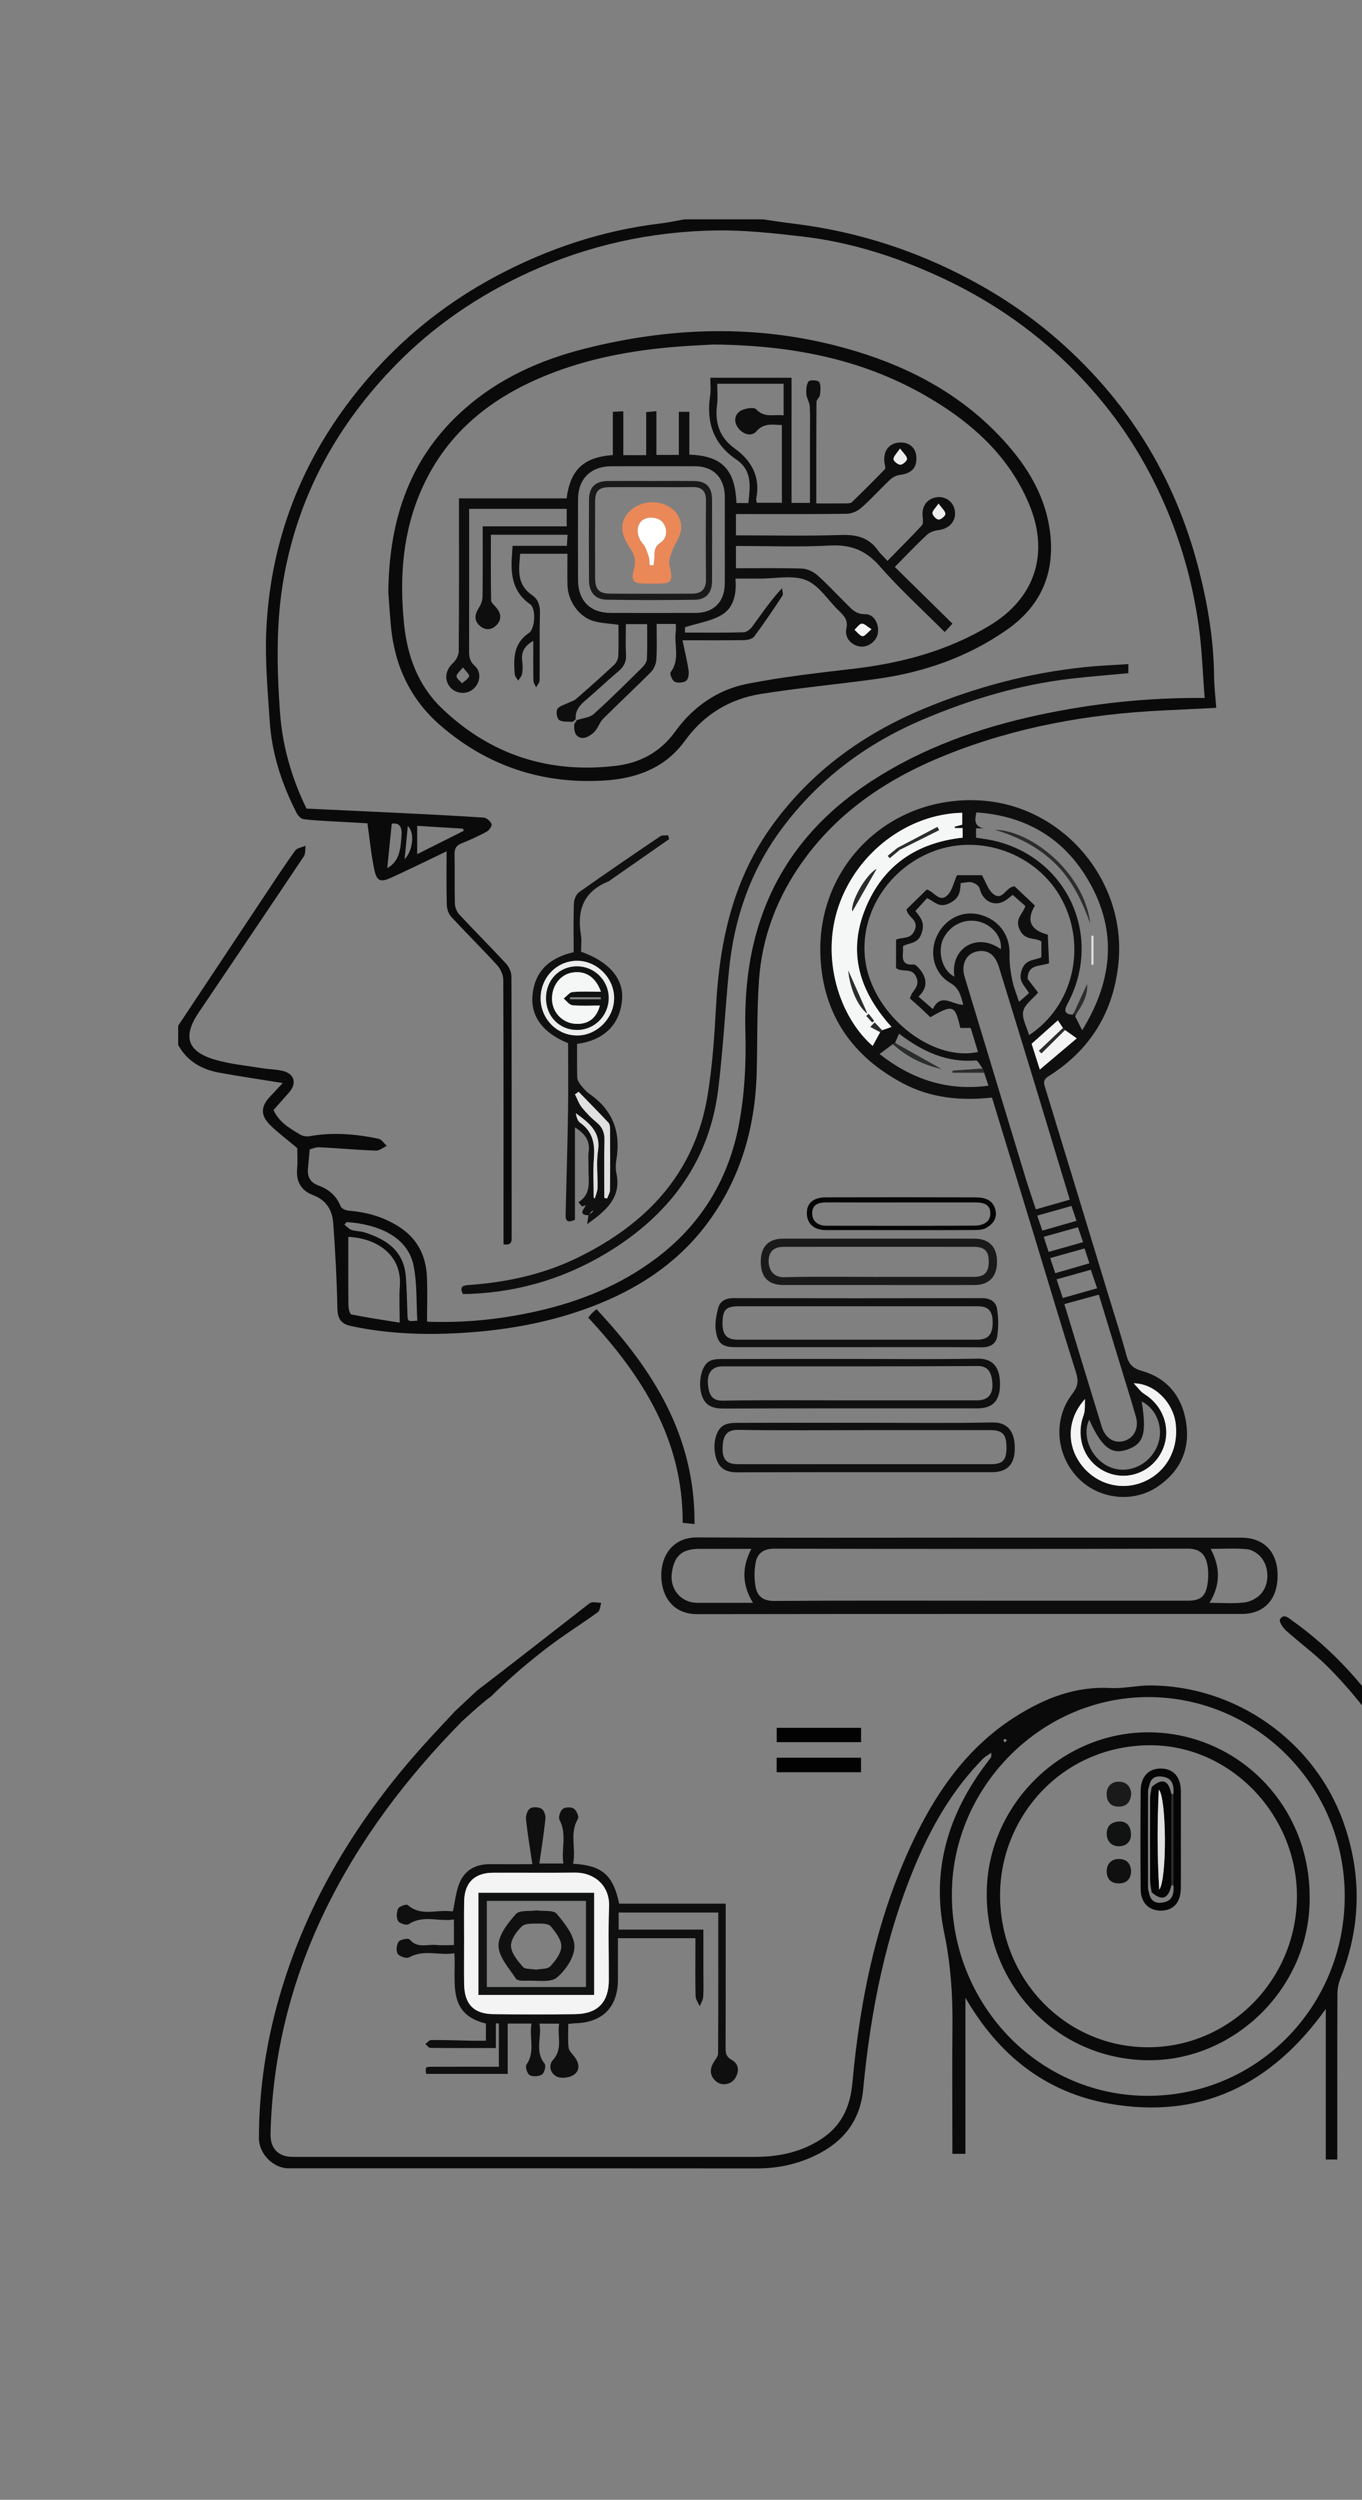 <?xml version="1.0" encoding="UTF-8"?> <svg xmlns="http://www.w3.org/2000/svg" id="Layer_1" data-name="Layer 1" viewBox="0 0 639.51 1173.54"><rect x="0" y="0" width="639.51" height="1173.54" fill="#808080" stroke="none"/><defs><style> .cls-1 { fill: #f5f6f6; } .cls-1, .cls-2, .cls-3, .cls-4, .cls-5, .cls-6, .cls-7, .cls-8, .cls-9, .cls-10, .cls-11, .cls-12, .cls-13, .cls-14, .cls-15, .cls-16, .cls-17 { stroke-width: 0px; } .cls-2 { fill: #0d0d0e; } .cls-3 { fill: #f4f4f4; } .cls-4 { fill: #1a1a1a; } .cls-5 { fill: #020202; } .cls-6 { fill: #ea8858; } .cls-7 { fill: #e0e0e1; } .cls-8 { fill: #101010; } .cls-9 { fill: #ededed; } .cls-10 { fill: #0f0f0f; } .cls-11 { fill: #050505; } .cls-12 { fill: #111212; } .cls-13 { fill: #0a0a0a; } .cls-14 { fill: #fff; } .cls-15 { fill: #2b2c2c; } .cls-16 { fill: #0c0c0c; } .cls-17 { fill: #0e0e0e; } </style></defs><path class="cls-13" d="M83.64,481.56c13.46-20.27,26.91-40.54,40.39-60.8,4.78-7.19,9.5-14.42,14.54-21.42.92-1.28,3.24-1.56,4.92-2.3-.25,1.68.02,3.7-.83,4.97-16.38,24.5-32.9,48.92-49.38,73.35-7.6,11.27-5.37,18.33,7.76,22.14,7.15,2.07,14.7,2.77,22.09,3.99,3.23.53,6.59.46,9.74,1.27,5.51,1.42,6.59,5.91,2.76,10.2-2.42,2.7-4.8,5.42-7.21,8.15,2.66,5.83,7.74,8.67,12.66,11.58,1.16.68,2.88.95,4.22.71,10.91-1.96,21.71-1.05,32.42,1.18,1.47.31,2.61,2.2,3.9,3.36-1.7.78-3.42,2.28-5.09,2.22-8.89-.33-17.76-1.14-26.64-1.58-1.7-.08-3.45.75-4.48.99-.29,3.29-.52,6.12-.8,8.95-.39,3.94,1.1,6.64,4.93,8.03,4.84,1.76,8.43,4.8,10.41,9.78.41,1.04,2.41,1.92,3.75,2.03,8.82.7,17.02,3.06,24.42,8.06,8.15,5.5,11.89,13.41,12.33,22.93.32,6.94.06,13.91.06,21.12,17.59.65,34.49-1.09,51.3-4.85,20.46-4.59,39.39-12.21,56.28-24.9,21.24-15.95,34.05-37.3,38.89-62.93,2.64-14,3.4-28.6,3.02-42.88-.51-18.95,1.41-37.26,7.73-55.09,9.61-27.11,27.52-47.54,51.34-63.06,24.08-15.69,50.66-25.1,78.61-31.1,25.36-5.44,50.98-8.23,77.96-8-.93-11.67-1.26-23.04-2.86-34.24-2.62-18.42-7.43-36.32-14.63-53.57-7.51-17.98-17.2-34.64-29.41-49.78-21.23-26.34-47.41-46.36-78.16-60.42-20.41-9.34-41.63-16.05-63.95-18.63-13.42-1.55-26.97-3.05-40.44-2.84-30.53.48-59.9,6.89-87.84,19.66-23.45,10.72-44.45,24.96-62.41,43.32-27.18,27.77-45.43,60.43-52.51,99.05-3.89,21.21-3.47,42.43-2,63.76,1.11,16.02,5.42,31.11,12.49,45.63,15.02.7,30.06,1.38,45.09,2.12,12.72.63,25.44,1.24,38.14,2.11,1.35.09,3.15,1.7,3.66,3.02.31.82-1.14,2.95-2.3,3.58-3.83,2.08-7.82,3.9-11.87,5.51-2.6,1.04-3.27,2.63-3.21,5.3.18,7.65-.07,15.32.16,22.97.05,1.75.9,3.85,2.09,5.13,7.24,7.78,14.77,15.28,21.97,23.09,1.39,1.5,2.47,3.95,2.48,5.97.14,40.45.11,80.9.09,121.35,0,2.23.61,5.06-3.79,4.42v-5.35c0-39.62.05-79.24-.12-118.86,0-2.29-1.25-5.06-2.82-6.78-7.04-7.72-14.5-15.07-21.59-22.75-1.27-1.38-2.06-3.72-2.11-5.64-.23-8.15-.1-16.3-.1-25.15-5.24,2.52-10.1,4.89-14.98,7.21-3.7,1.77-7.41,3.52-11.14,5.22-4.73,2.14-6.6,1.67-7.71-3.36-1.55-7.02-2.19-14.23-3.34-22.21-4.67-.26-10.19-.55-15.71-.88-4.78-.29-9.58-.45-14.32-1.08-1.21-.16-2.61-1.7-3.25-2.95-6.9-13.53-11.61-27.78-12.6-43-.89-13.69-2.17-27.46-1.66-41.13,1.53-41.09,15.14-78.1,40.28-110.64,18.59-24.07,41.39-43.29,68.35-57.54,24.04-12.71,49.4-21.11,76.43-24.37,3.79-.46,7.53-1.29,11.3-1.94,12.32,0,24.63,0,36.95,0,4.6.66,9.18,1.41,13.79,1.96,31.81,3.79,61.5,13.75,89.39,29.6,20.31,11.55,38.18,25.98,53.78,43.2,23.48,25.94,39.14,56.16,47.75,90.04,4.14,16.3,6.89,32.8,7.06,49.68.05,4.9.65,9.8,1.01,14.84-8.71.43-16.76.85-24.81,1.22-35.37,1.66-69.83,7.85-102.78,21.19-27.97,11.32-52.11,27.75-69.07,53.32-10.46,15.77-16.72,33.22-18.03,52.08-1,14.38-.7,28.85-1.08,43.28-.71,26.93-8.1,51.71-24.86,73.08-13.73,17.51-31.93,29.08-52.55,36.92-18.81,7.14-38.31,10.79-58.42,12.19-18.4,1.28-36.53.81-54.59-3.05-5.02-1.07-6.37-3.63-6.47-8.58-.26-13.22-.98-26.44-1.93-39.63-.44-6.13-3.14-10.91-9.63-13.33-5.13-1.91-7.89-6.1-7.34-12.08.33-3.62.06-7.3.06-9.93-4.61-3.87-8.83-7.03-12.58-10.67-4.82-4.68-4.64-8.88-.02-13.7,1.84-1.92,3.63-3.89,5.77-6.17-10.63-1.72-20.15-3.12-29.61-4.83-8.33-1.5-15.25-5.33-19.47-13.07,0-3,0-5.99,0-8.99ZM163.54,580.67c0,11-.05,21.61.06,32.21.02,1.46.65,4.06,1.39,4.2,7.42,1.49,14.91,2.59,22.69,3.84,0-6.51-.32-11.84.06-17.11,1.08-14.75-10.87-22.57-24.2-23.15ZM162.79,573.7c-.37.39-.73.78-1.1,1.17,1.09.86,2.07,2.08,3.31,2.5,1.99.67,4.23.57,6.23,1.2,10.11,3.21,18.22,8.52,19.27,20.26.54,6.06.57,12.17.81,18.26.13,3.31.11,3.31,4.63,2.89-.52-8.67-.04-17.57-1.79-26.01-2.67-12.85-15.62-19.18-31.35-20.27ZM195.88,387.7v13.29c7.46-3.74,14.67-7.35,21.88-10.97-.12-.34-.25-.68-.37-1.02-7.25-.44-14.51-.88-21.51-1.3ZM181.83,407.53c5.9-3.18,6.31-9.32,6.71-15.65.29-4.66-1.84-5.65-4.6-5.19-.74,7.31-1.42,14.04-2.1,20.84ZM191.48,387.76c-.51,5.37-1.01,10.57-1.5,15.67,4.04-4.48,4.79-12.64,1.5-15.67Z"></path><path class="cls-13" d="M224.05,793.6c17.36-13.28,34.55-26.78,51.81-40.19.65-.5,1.4-1.13,2.15-1.19,1.41-.11,2.85.16,4.28.27-.49,1.47-.53,3.58-1.55,4.32-7.63,5.54-15.68,10.53-23.17,16.24-9.43,7.18-18.45,14.89-27.14,23.47-3.39,2.22-13.57,11.63-13.57,11.63-26.07,26.53-48.32,55.77-64.53,89.42-15.87,32.93-24.39,67.62-25.31,104.17-.17,6.83,3.64,10.81,10.35,10.81,72.39,0,144.77,0,217.16,0,11.47,0,22.31-2.34,31.93-8.95,9.03-6.2,12.81-15.12,13.77-25.76,3.68-40.63,11.96-80.15,30.15-116.99,10.99-22.25,25.46-41.88,46.98-55.32,13.44-8.39,27.67-13.96,43.99-13.09,6.08.33,12.24-1.17,18.36-1.19,40.38-.11,77.59,26.15,91.07,64.18,8.71,24.57,8.3,49-1.36,73.27-.88,2.22-1.44,4.74-1.45,7.12-.1,24.3-.06,48.6-.06,72.91v5.06h-5.41v-70.7c-25.51,35.77-59,51.99-101.69,44.47-29.88-5.26-51.96-22.78-67.51-49.72v73.29h-6.12c0-1.82,0-3.44,0-5.06,0-18.31-.14-36.62.04-54.93.15-14.76-.85-29.2-3.9-43.83-6.12-29.39,1.96-55.99,20.02-79.7.69-.91,1.41-1.81,2.05-2.76.14-.21.02-.6.02-2.02-1.65,1.18-2.93,1.86-3.89,2.84-13.3,13.5-22.87,29.46-30.39,46.69-15.09,34.61-22.29,71.15-25.84,108.5-1.42,14.92-9.44,24.75-22.37,30.99-8.57,4.14-17.7,6.13-27.34,6.12-73.38-.08-146.77-.05-220.15-.05-7.06,0-13.85-6.81-13.85-14.04-.01-23.55,3.62-46.58,10.36-69.1,12.99-43.38,36.09-80.99,66.1-114.57,4.97-5.56,10.12-10.97,15.56-16.84M539.1,796.7c-49.93,0-91.44,41.74-92.15,91.34-.75,51.98,39.7,95.36,91.08,95.85,51.76.5,93.24-41.47,93.37-93.53.13-51.68-41.24-93.66-92.3-93.66ZM471.78,818.06c.48-.5.76-.8,1.05-1.1-.35-.22-.68-.52-1.06-.62-.17-.04-.64.38-.62.54.05.34.33.65.63,1.17Z"></path><path class="cls-10" d="M465.77,515.25c-14.85,1.64-28.93.19-41.91-6.72-23.56-12.55-37.21-31.94-38.61-58.96-2.22-42.84,32.39-76.55,75.39-73.77,38.59,2.49,68.36,37.73,64.53,76.23-2.3,23.11-13.21,40.87-32.8,53.19-2.82,1.77-2.27,3.28-1.53,5.69,9.9,32.31,19.71,64.64,29.55,96.97,2.87,9.45,5.95,18.84,8.51,28.38,1.09,4.07,2.92,6.09,7.13,7.28,11.96,3.37,18.9,11.9,20.85,23.93,2.08,12.76-2.61,23.18-13.32,30.44-11.71,7.93-28.01,5.87-37.63-4.34-10.21-10.84-11.51-27.42-2.44-39.23,2.66-3.46,3.01-5.99,1.74-10.01-6.76-21.36-13.13-42.84-19.66-64.27-6.53-21.43-13.09-42.85-19.79-64.78ZM500.04,483.55c-.32-.32-.64-.63-.96-.95-.82-1.24-1.64-2.48-2.37-3.59-4.32,3.85-8.2,7.31-12.32,10.99,1.13,3.57,2.3,7.26,3.84,12.1,6.04-5.1,11.36-9.59,17.33-14.64-2.48-1.75-4-2.83-5.53-3.91ZM461.34,501.6c-1.04-1.31-2.19-3.83-3.12-3.76-13.69,1.11-25.07-4.2-36.09-12.56-.64,1.5-1.23,2.87-1.82,4.23-.38.23-.76.45-1.14.68-1.94,1.46-3.88,2.91-6.18,4.64,15.58,12.16,32.06,17.38,51.13,14.85-.79-2.38-1.41-4.24-2.02-6.09-.25-.66-.5-1.33-.75-1.99ZM503.8,476.33l1,.74c.98,1.94,1.95,3.88,3.32,6.59,15.14-24.59,16.42-48.56,1.81-72.16-11.65-18.83-29.29-28.63-51.48-30.11-.95,3.97-.72,6.7,3.47,7.48h-3.63v4.39c2.83.46,5.45.74,8.01,1.32,34.98,7.85,51.95,45.22,34.85,76.83-1.82,3.37-1,4.77,2.65,4.94ZM413.27,484.54l.89-.89c1.3-.46,2.6-.91,4.45-1.56-15.15-16.75-20.69-34.95-12.26-55.6,8.26-20.23,24.03-30.87,45.66-33.26v-4.5h-3.66c-.03-.22-.06-.44-.09-.66,1.27-.33,2.53-.66,3.55-.92v-5.59c-25.71.57-49.36,18.72-57.98,43.66-8.61,24.9.45,52.32,15.93,65.79,1.21-2.22,2.36-4.34,3.52-6.47ZM491.98,438.78c.21,4.69.4,9.1.59,13.42-4.34,1.57-10.05.35-10.05,7.37,1.43,1.86,3.14,4.08,4.92,6.4-2.51,2.97-6.32,5.56-7,8.8-.69,3.33,1.67,7.3,2.75,11.18,20.67-13.58,27.2-41.39,15.46-63.53-11.6-21.88-39.16-31.74-61.95-22.16-23.26,9.77-35.93,35.07-28.86,57.62,7.15,22.8,31.92,40.24,51.36,35.98-1.13-3.74-2.26-7.47-3.41-11.29h-4.89c-2.47-10.82-3.46-11.16-14.06-5.02-1.64-1.56-3.29-3.18-5-4.75-1.65-1.51-3.36-2.96-4.58-4.03.82-3.95,4.96-5.38,3.01-10.01-2.08-4.91-6.53-1.93-9.54-4.31v-13.33c3.11-1.39,6.91.09,8.78-4.49,2.04-5.02-3.47-5.91-3.85-9.74,3.07-3.01,6.35-6.21,9.49-9.3,3.53.94,5.94,6.36,9.69,2.69,2.25-2.2,2.95-6,4.5-9.41h11.72c1.86,3.22,2.89,6.9,5.32,8.82,4.48,3.55,5.84-3.48,10.04-3.59,2.93,2.77,6.26,5.92,9.52,9q-6.25,10.43,6.05,13.69ZM502.29,563.18c-5.57-18.41-11.03-36.6-16.56-54.76-5.53-18.16-11.11-36.31-16.7-54.46-1.78-5.8-5.2-8.24-10.09-7.34-5.25.97-7.81,6.04-6.02,11.93,9.48,31.29,18.94,62.59,28.45,93.88,1.55,5.11,3.31,10.17,4.99,15.31,5.64-1.61,10.7-3.05,15.94-4.55ZM452.29,471.69c-1.19-4.27-1.82-7.76-6.1-10.24-7.65-4.44-9.97-13.94-6.39-21.82,3.74-8.23,12.03-12.41,20.31-10.24,8.96,2.34,14.23,9.74,13.91,18.67-.14,4,.46,8.09,1.25,12.04.69,3.47,2.11,6.79,3.22,10.21,1.65-1.44,3.21-2.8,4.66-4.07-1.96-3.61-5.17-5.38-3.49-10.61,1.8-5.59,5.97-4.59,9.3-6.25v-7.46c-3.3-1.97-7.61-.18-10.12-5.36-2.58-5.32,1.49-7.45,2.61-11.23-2-1.75-3.95-3.45-5.96-5.22-.94.75-1.59,1.24-2.22,1.76-5.31,4.39-11.64,1.99-13.3-4.79-.29-1.2-2.16-2.49-3.53-2.83-1.64-.41-3.51.16-5.37.3-.16,4.47-.8,7.37-5.44,9.57-4.94,2.35-7.07-1.18-10.36-2.45-1.89,2.08-3.64,4-5.45,5.99,2.58,3.3,4.62,5.54,2.88,10.55-1.81,5.18-5.91,4.17-8.72,6.01,0,1.1.07,1.94-.01,2.76-.36,3.63.15,6.25,4.91,5.79,1.03-.1,2.45,1.55,3.33,2.68,3.31,4.28,3.16,8.57-.95,12.43,2.4,2.08,4.35,3.76,6.76,5.84,3.78-7.98,9.19-1.88,14.27-2.04ZM499.75,612.2c6,19.69,11.73,38.62,17.55,57.54,1.67,5.45,5.88,8.05,10.44,6.74,4.78-1.37,7.13-6.07,5.6-11.46-1.35-4.77-2.82-9.5-4.27-14.24-4.33-14.19-8.67-28.38-13.14-43-5.47,1.5-10.61,2.9-16.18,4.42ZM532.32,649.39c1.69,1.73,3.11,3.88,5.1,5.12,9.44,5.86,12.93,17.58,7.88,27.29-5.05,9.72-16.58,13.7-26.33,9.1-9.87-4.66-14.07-15.95-10.19-26.49.85-2.31.48-5.07.68-7.62-8.64,9.51-8.74,21.9-1.52,31.15,6.96,8.93,18.71,12.06,28.98,7.73,10.71-4.52,16.63-15.31,15.08-27.51-1.22-9.65-9.77-18.66-19.68-18.76ZM511.42,666.46c-3.92,8.5,1.79,19.72,10.96,22.73,8.36,2.74,17.61-1.99,21.06-10.47,3.21-7.89-.11-17.24-7.38-20.78,2.48,15.28.95,20.08-7.21,22.71-7.11,2.29-11.67-1.39-17.43-14.18ZM448.14,458.51c-2.07-13.55,10.78-20.93,21.79-12.89.72-6.84-5.33-11.72-10.04-12.92-6.85-1.75-13.49,1.4-16.79,7.57-2.84,5.31-1.46,14.88,5.04,18.24ZM496.12,600.6c1.03,3.09,1.96,5.88,2.91,8.74,5.46-1.54,10.63-3,16.11-4.55-1.03-3.04-1.95-5.74-2.96-8.7-5.66,1.59-10.87,3.05-16.07,4.51ZM489.41,577.71c5.47-1.57,10.64-3.05,16.04-4.59-.85-2.51-1.56-4.62-2.36-6.98-5.65,1.59-10.83,3.05-16.07,4.53.86,2.54,1.59,4.7,2.39,7.04ZM509.23,586.08c-5.77,1.62-10.94,3.07-16.13,4.53.85,2.55,1.6,4.78,2.37,7.09,5.62-1.63,10.73-3.11,16.06-4.65-.81-2.47-1.47-4.45-2.3-6.97ZM508.54,583.13c-.88-2.57-1.6-4.65-2.41-7-5.62,1.57-10.78,3.01-16.07,4.49.83,2.54,1.56,4.78,2.3,7.08,5.57-1.57,10.59-2.99,16.18-4.57Z"></path><path class="cls-2" d="M455.51,721.86c42.44,0,84.88,0,127.31,0,10.58,0,17,6.63,17.07,17.57.07,11.38-6.23,18.25-16.95,18.25-85.21.02-170.42-.05-255.63.09-11.08.02-16.72-8.07-16.82-17.99-.1-10.07,5.97-18.09,16.7-18.03,42.77.24,85.54.1,128.31.1ZM460.36,751.45c32.43,0,64.86,0,97.3,0,5.73,0,8.28-1.78,9.24-7.38.55-3.21.58-6.69-.08-9.86-.96-4.57-3.58-7.21-9.06-7.19-64.7.16-129.39.16-194.09,0-5.14-.01-8.07,2.12-8.89,6.64-.66,3.65-.67,7.61,0,11.26.81,4.47,3.55,6.69,8.8,6.65,32.26-.25,64.53-.13,96.8-.13ZM353.55,752.45c-5.19-8.49-5.29-16.66-.74-25.34-8.56,0-16.48,0-24.41,0-8.24,0-11.96,3.33-12.98,11.62-.92,7.42,4.49,13.69,11.88,13.71,8.45.03,16.9,0,26.25,0ZM568.45,727.12c4.78,8.99,4.48,17.14-.54,25.33,5.9,0,11.27.46,16.5-.19,2.77-.35,5.97-2.05,7.79-4.17,3.94-4.58,3.78-12.41-.09-17.01-1.55-1.83-4.18-3.55-6.48-3.79-5.42-.55-10.93-.18-17.18-.18Z"></path><path class="cls-10" d="M269.1,874.95c13.62.73,18.85,5.33,21.6,18.72h50.03v11.84c0,18.64.03,37.28-.04,55.93,0,2.44.28,4.13,2.79,5.52,3.49,1.93,3.72,5.29,1.78,8.57-1.84,3.11-6.38,3.9-9.06,1.56-2.93-2.55-3.1-5.64-1.1-8.94.81-1.34,2.06-2.77,2.07-4.17.13-21.95.09-43.9.09-66.14h-46.78v8.02h39.79c0,6.75,0,13.16,0,19.58,0,3.99.15,8-.08,11.98-.09,1.49-1.07,2.94-1.64,4.4-.68-1.55-1.89-3.09-1.94-4.66-.21-7.32-.09-14.64-.09-21.97,0-1.64,0-3.29,0-5.29h-36.37c0,6.44,0,12.89,0,19.33,0,12.94-7.15,20.27-20.09,20.61-.96.03-1.92.16-3.22.28,0,3.87-.27,7.52.13,11.1.16,1.49,1.63,2.9,2.68,4.22,2.28,2.87,2.85,6.28.02,8.41-1.93,1.45-5.71,2.04-7.92,1.15-3.17-1.28-4.52-5.24-2.09-7.96,4.78-5.34,1.87-11.23,2.88-17.04h-9.27c1.34,6.21-2.42,12.8,2.49,18.85.7.87-.14,4.29-1.26,5.03-1.46.96-4.25,1.1-5.81.3-1.12-.58-2.16-3.97-1.51-4.9,4.3-6.17,1.16-12.8,2.38-19.3h-11.17v23.62h-38.32c-.38-3.23-.38-3.33,2.66-3.35,10.45-.05,20.9-.02,31.51-.02v-20.28c-.47-.03-.95-.06-1.42-.09v11.61c-10.93,0-20.84.04-30.75-.08-.79,0-1.57-1.18-2.36-1.81.92-.66,1.85-1.89,2.78-1.89,6.31-.04,12.62.2,18.94.32,2.14.04,4.29,0,6.71,0v-8.07c-18.6-4.45-13.87-19.71-14.79-32.97-7.13,1.17-14.33-1.96-21.29,1.94-1.19.67-4.52-.44-5.33-1.71-.86-1.34-.55-4.36.48-5.7.85-1.1,4.57-1.72,5.16-1,3.61,4.34,8.28,2.14,12.46,2.57,2.63.27,5.31.05,8.31.05v-12.03c-6.88,1.24-14.26-2.36-21.25,2.23-1,.66-4.3-.34-4.97-1.49-.88-1.5-.78-4.21.02-5.84.54-1.1,3.89-2.21,4.53-1.65,6.26,5.47,13.63,2,20.4,2.93.31.04.64-.08.83-.1.88-4.18,1.3-8.47,2.73-12.39,2.41-6.64,7.61-9.69,14.67-9.64,6.13.04,12.26,0,19.85,0-1.08-7.36-2.25-14.18-2.97-21.04-.18-1.68.62-4.23,1.86-5.09,1.26-.87,3.97-.72,5.4.1,1.16.67,2.02,3.07,1.87,4.59-.71,6.93-1.83,13.81-2.87,21.14h11.29c-1.11-6.66,1.81-13.63-1.81-20.47-.64-1.2.28-4.17,1.45-5.12,1.14-.93,3.97-1.02,5.25-.2,1.25.79,2.54,3.85,1.97,4.78-4.11,6.71-.81,13.87-2.29,21.08ZM217.92,912.02c0,6.48-.07,12.97.02,19.45.12,9.3,4.44,13.94,13.55,14.07,12.96.18,25.92.21,38.88,0,10.3-.18,15.46-5.66,15.5-15.91.05-11.47-.35-22.95.12-34.4.43-10.58-7.54-16.22-15.99-16.12-12.79.15-25.59,0-38.38.05-8.81.03-13.52,4.64-13.67,13.42-.12,6.48-.02,12.96-.02,19.45Z"></path><path class="cls-13" d="M672.1,856.64c13.24,40.11,24.1,96.59,22.14,138.74-.08,1.73,1.84,3.56,2.82,5.34.89-1.69,2.51-3.36,2.55-5.08.27-9.79.73-19.63.05-29.38-1.12-16.04-2.76-32.07-4.77-48.03-1.15-9.12-3.46-18.1-5.36-27.7,0,0-10.03-30.52-12.86-36.19-7.11-14.14-13.84-28.57-22.18-41.97-12.54-20.14-28.26-37.7-47.74-51.58-1.87-1.33-4.07-3.44-5.76-.53-.52.9,1.31,3.81,2.71,5.08,6.78,6.1,14.23,11.51,20.6,17.99,14.71,14.96,26.96,31.85,36.7,50.48,3.97,7.6,7.5,15.43,11.6,23.91"></path><path class="cls-8" d="M405.97,667.91c19.96,0,39.93.28,59.88-.14,8-.17,10.57,5.12,10.63,11.83.07,7.91-3.51,11.52-10.86,11.52-39.76,0-79.51-.06-119.27.08-4.95.02-8.37-1.45-9.98-6.27-1.94-5.78-.69-13.16,3.12-15.62,1.65-1.06,4.04-1.34,6.1-1.35,20.13-.09,40.25-.06,60.38-.06ZM405.69,671.39c-19.63,0-39.27.21-58.9-.14-5.33-.09-7.27,2.34-7.49,7.98-.24,5.97,1.79,8.13,7.22,8.13,39.6,0,79.2,0,118.8,0,5.59,0,7.29-1.93,7.26-8.05-.03-5.92-1.89-7.92-7.49-7.92-19.8-.01-39.6,0-59.4,0Z"></path><path class="cls-8" d="M399.01,637.95c19.96,0,39.93.27,59.89-.13,7.98-.16,10.57,4.88,10.64,11.7.08,8.01-3.31,11.64-10.66,11.64-39.76,0-79.52-.06-119.28.08-4.93.02-8.47-1.3-10.07-6.16-1.89-5.72-.36-13.7,3.4-15.98,1.56-.94,3.78-1.1,5.7-1.1,20.13-.07,40.26-.05,60.39-.05ZM398.9,657.4c19.97,0,39.94,0,59.91,0,4.78,0,7.44-2.55,7.16-7.79-.28-5.19-1.93-8.35-6.86-8.32-39.94.24-79.88.12-119.82.14-4.69,0-7.3,2.85-6.89,8.12.45,5.86,2.29,8.07,7.09,7.99,19.8-.33,39.61-.14,59.41-.14Z"></path><path class="cls-8" d="M402.47,632.43c-18.96,0-37.93,0-56.89,0-6.2,0-8.5-1.44-9.46-7.62-.53-3.4.18-7.15,1.04-10.57.84-3.35,3.42-4.84,7.14-4.83,38.93.09,77.85.09,116.78,0,3.76,0,6.52,1.62,7.06,4.93.7,4.25.75,8.78.09,13.04-.55,3.55-3.39,5.15-7.37,5.12-19.46-.16-38.93-.07-58.39-.07ZM402.17,613.23c-18.46,0-36.93,0-55.39,0-5.84,0-7.46,1.65-7.53,7.63-.07,5.81,1.93,8.06,7.32,8.06,37.43.01,74.85.01,112.28,0,5.06,0,7.19-2.36,7.24-7.85.05-5.57-1.95-7.83-7.03-7.84-18.96-.01-37.93,0-56.89,0Z"></path><path class="cls-4" d="M412.69,603.25c-14.97,0-29.94.02-44.92,0-7-.01-10.55-3.71-10.57-10.87-.02-7.08,3.61-10.9,10.49-10.9,29.94-.02,59.89-.02,89.83,0,6.87,0,10.62,3.87,10.62,10.85,0,7-3.73,10.91-10.55,10.93-14.97.03-29.94,0-44.92,0ZM412.69,599.44c14.81,0,29.62.01,44.42,0,5.16,0,7.14-2.05,7.14-7.23,0-4.86-1.94-6.87-6.95-6.88-29.78-.03-59.57-.03-89.35,0-4.74,0-7.11,2.38-7.05,6.93.04,3.62,2.08,7.47,7.37,7.33,14.8-.4,29.61-.14,44.42-.14Z"></path><path class="cls-16" d="M326.11,715.45c-2.48-.24-3.92-.38-5.57-.54.18-39.04-18.95-69.03-44.35-96.35.55-.67,1.02-1.31,1.57-1.88.57-.59,1.22-1.11,2.3-2.08,26.55,28.36,46.38,59.52,46.04,100.86Z"></path><path class="cls-11" d="M422.85,577.47c-11.64,0-23.29.01-34.93,0-5.6,0-8.86-2.79-9.07-7.63-.21-4.82,2.89-7.72,8.81-7.74,23.45-.07,46.91-.07,70.36.01,4.12.01,8.09.98,9.33,5.73,1.04,3.98-1.06,6.82-4.33,8.62-1.49.82-3.48.97-5.24.98-11.64.08-23.29.04-34.93.04ZM422.81,564.48c-11.48,0-22.97.05-34.45-.03-3.74-.03-7.01.78-7,5.11.01,3.9,2.81,5.85,6.62,5.86,23.13.04,46.26.09,69.4-.04,3.82-.02,7.78-1.38,7.62-6.02-.15-4.55-4.09-4.89-7.75-4.89-11.48.01-22.97,0-34.45,0Z"></path><path class="cls-5" d="M364.67,831.98v-6.82h39.61v6.82h-39.61Z"></path><path class="cls-5" d="M364.69,817.85v-6.72h39.62v6.72h-39.62Z"></path><path class="cls-13" d="M182.33,278.16c.34-35.25,10.59-63.85,35.62-86.05,16.3-14.45,35.67-23.13,56.6-28.42,42.63-10.77,85.24-11.61,127.6,1.29,26.4,8.04,50.06,20.98,68.9,41.56,11.71,12.79,20.44,27.22,22.18,45.04,1.82,18.7-5.22,33.4-20.38,44.01-18.33,12.83-38.98,20.03-61.04,23.1-18.21,2.54-36.56,4.2-54.71,7.11-14.55,2.33-26.69,9.75-35.38,21.8-9.49,13.18-23.17,17.93-38.19,18.83-28.76,1.73-54.5-6.72-76.49-25.65-14.27-12.28-21.71-28.09-23.48-46.69-.58-6.11-.94-12.24-1.22-15.96ZM335.02,161.73c-3.75.22-10.55.5-17.33,1.04-20.71,1.66-41.01,5.37-60.39,13.1-26.17,10.44-47.1,26.77-59.01,53.11-9.23,20.4-10.79,41.84-8.59,63.76,1.54,15.26,6.56,29.09,17.9,39.91,22.88,21.85,50.32,30.56,81.51,26.88,11.25-1.33,20.88-6.34,27.92-16.11,8.32-11.54,19.81-19.63,33.71-22.38,16.68-3.3,33.67-5.17,50.58-7.17,22.44-2.66,43.79-8.44,63.3-20.18,21.52-12.95,28.31-34.05,18.45-57.32-9.35-22.06-26.09-37.31-46.13-49.24-30.41-18.11-63.81-25.03-101.92-25.4Z"></path><path class="cls-17" d="M529.81,311.77v4.26c-9.03.85-17.94,1.54-26.81,2.56-24.23,2.79-47.32,9.69-69.74,19.22-26.66,11.32-48.98,28.04-66.29,51.36-14.66,19.76-22.31,42.14-24.69,66.42-1.83,18.66-2.76,37.42-5.08,56.01-4.1,32.77-21.75,57.12-49.12,74.62-20.6,13.17-43.29,20.33-67.83,21.23-.98.04-1.97,0-2.91,0-1.73-3.51,0-3.99,2.84-4.2,17.78-1.26,35.01-5,51.08-12.85,32.22-15.74,54.92-39.48,60.96-76.05,2.29-13.87,3.24-28.01,4-42.08,1.66-30.77,8.16-59.91,26.74-85.31,18.3-25.02,42.37-42.42,70.85-54.28,24.27-10.11,49.36-16.77,75.48-19.5,6.59-.69,13.23-.93,20.52-1.42Z"></path><path class="cls-8" d="M276.4,570.51c-2.5-.06-4.05-.69-2.06-3.43.24-.45.47-.91.71-1.36-.58.22-1.17.45-1.75.67-.58-.68-1.15-1.36-1.73-2.04,6.48-3.91,4.6-10.31,4.76-16.09.07-2.5-.27-5.03.07-7.48.71-5.05-1.48-8.4-6.44-11.55v43.39c-3.97,1.8-4.45.11-4.38-2.5.41-16.12.87-32.24,1.13-48.36.17-10.62.03-21.25.03-32.05-11.67-4.66-17.61-12.48-16.72-22.43.96-10.78,7.29-17.48,19.33-20.29,0-7.6-.15-15.25.11-22.88.06-1.81,1.04-4.28,2.43-5.26,12.57-8.91,25.31-17.6,38.08-26.23.94-.63,2.49-.35,3.76-.5.14.61.28,1.22.42,1.83-8.76,6.11-17.52,12.22-26.28,18.33-.81.56-1.57,1.26-2.46,1.63-11.44,4.69-14.57,13.48-12.64,24.98.43,2.58.06,5.3.06,7.9,13.27,4.68,20.15,12.81,19.25,22.64-1.05,11.55-8.4,18.95-21.11,20.63,0,5.19-.09,10.49.07,15.78.04,1.16.79,2.45,1.55,3.41,1.23,1.55,2.57,3.14,4.17,4.26,10.91,7.57,14.85,17.88,12.66,30.83-.36,2.1-.43,4.4.01,6.47,2.48,11.68-5.27,17.8-13.77,23.91.22-1.41.45-2.83.67-4.24.66-.6,1.32-1.2,1.98-1.79l-.21-.2c-.58.68-1.15,1.36-1.73,2.04ZM253.85,468.41c-.08,9.7,7.45,17.56,16.97,17.69,9.28.13,17.42-7.94,17.54-17.39.12-9.37-7.92-17.6-17.25-17.67-9.48-.07-17.17,7.67-17.25,17.36ZM283.76,562.35c.43.1.86.19,1.28.29.47-1.31,1.33-2.62,1.34-3.94.12-9.63.08-19.27.03-28.91,0-.93-.16-2.14-.74-2.75-4.6-4.9-9.32-9.69-14.01-14.51-.56.41-1.13.82-1.69,1.23,1.07,2.08,1.84,4.41,3.28,6.2,2.07,2.58,4.46,4.96,7,7.07,2.82,2.35,3.68,5.06,3.57,8.68-.25,8.87-.08,17.76-.08,26.64ZM278.77,562.16c.17.17.35.34.52.51.44-1.67,1.23-3.32,1.27-5,.16-5.82-.66-11.76.23-17.45,1.42-9.06-4.45-13.21-10.42-17.63.31,1.73.8,3.64,2.03,4.49,5.91,4.14,6.99,9.81,6.47,16.53-.47,6.15-.1,12.36-.1,18.55Z"></path><path class="cls-1" d="M413.27,484.54c-1.16,2.12-2.31,4.25-3.52,6.47-15.49-13.47-24.54-40.9-15.93-65.79,8.62-24.94,32.27-43.09,57.98-43.66v5.59c-1.01.26-2.28.59-3.55.92.03.22.06.44.09.66h3.66v4.5c-21.63,2.38-37.4,13.02-45.66,33.26-8.43,20.65-2.89,38.85,12.26,55.6-1.86.65-3.15,1.11-4.45,1.56-1.16-1.22-2.31-2.44-3.47-3.65-.68.7-1.35,1.4-2.03,2.1,1.54.81,3.07,1.63,4.61,2.44ZM422.46,398.95c6.16-3.08,12.33-6.16,18.49-9.23-.26-.51-.53-1.02-.79-1.52-6.27,3.3-12.54,6.59-18.8,9.89-1.51,1.23-3.02,2.46-4.53,3.69.31.36.62.73.92,1.09,1.57-1.3,3.14-2.61,4.7-3.91ZM411.57,407.93c-5.18,2.78-12.41,15.91-11.35,19.93,3.63-6.37,7.51-13.18,11.35-19.93ZM407.25,475.83c-3.02-6.81-5.99-13.49-8.95-20.17.77,8.6,4.75,17.13,8.95,20.17ZM407.9,475.98c-.38.32-.76.63-1.15.95.93,1.02,1.86,2.04,2.79,3.06.29-.26.58-.52.87-.78-.83-1.08-1.67-2.16-2.5-3.24Z"></path><path class="cls-3" d="M532.32,649.39c9.91.1,18.46,9.11,19.68,18.76,1.55,12.2-4.37,23-15.08,27.51-10.27,4.33-22.02,1.2-28.98-7.73-7.21-9.25-7.11-21.64,1.52-31.15-.19,2.55.17,5.31-.68,7.62-3.88,10.54.32,21.83,10.19,26.49,9.75,4.6,21.28.62,26.33-9.1,5.05-9.71,1.56-21.42-7.88-27.29-1.99-1.24-3.42-3.39-5.1-5.12Z"></path><path class="cls-3" d="M500.04,483.55c1.52,1.08,3.05,2.16,5.53,3.91-5.98,5.05-11.3,9.54-17.33,14.64-1.53-4.84-2.7-8.53-3.84-12.1,4.12-3.68,8.01-7.14,12.32-10.99.73,1.11,1.55,2.35,2.37,3.59-3.76,3.57-7.53,7.14-11.29,10.7.4.4.81.8,1.21,1.2l11.04-10.96Z"></path><path class="cls-15" d="M500.04,483.55l-11.04,10.96c-.4-.4-.81-.8-1.21-1.2,3.76-3.57,7.53-7.14,11.29-10.7.32.32.64.63.96.95Z"></path><path class="cls-15" d="M462.09,503.59h-14.86c0-.33,0-.66,0-.99,4.71-.34,9.41-.67,14.12-1.01.25.66.5,1.33.75,1.99Z"></path><path class="cls-15" d="M413.27,484.54c-1.54-.81-3.07-1.63-4.61-2.44.68-.7,1.35-1.4,2.03-2.1,1.16,1.22,2.31,2.44,3.47,3.65-.3.3-.59.59-.89.89Z"></path><path class="cls-15" d="M420.31,489.52c.38.25.76.49,1.14.74-.27.38-.54.76-.81,1.14-.49-.4-.98-.8-1.47-1.2.38-.23.76-.45,1.14-.68Z"></path><path class="cls-3" d="M217.92,912.02c0-6.48-.09-12.97.02-19.45.16-8.79,4.87-13.39,13.67-13.42,12.79-.05,25.59.1,38.38-.05,8.45-.1,16.42,5.54,15.99,16.12-.46,11.45-.07,22.93-.12,34.4-.04,10.25-5.21,15.73-15.5,15.91-12.96.22-25.92.19-38.88,0-9.12-.13-13.43-4.77-13.55-14.07-.09-6.48-.02-12.96-.02-19.45ZM224.69,936.51h54.24v-47.91h-54.24v47.91Z"></path><path class="cls-9" d="M253.85,468.41c.08-9.69,7.77-17.43,17.25-17.36,9.33.07,17.37,8.3,17.25,17.67-.12,9.45-8.25,17.51-17.54,17.39-9.52-.13-17.05-7.99-16.97-17.69ZM256.4,468.69c.05,8.51,6.38,14.88,14.69,14.81,8.16-.07,14.75-6.83,14.71-15.08-.05-8.18-6.75-14.8-14.95-14.76-8.27.03-14.5,6.52-14.44,15.03Z"></path><path class="cls-7" d="M283.76,562.35c0-8.88-.17-17.77.08-26.64.1-3.61-.75-6.33-3.57-8.68-2.54-2.11-4.93-4.49-7-7.07-1.44-1.79-2.21-4.11-3.28-6.2.56-.41,1.13-.82,1.69-1.23,4.68,4.82,9.4,9.61,14.01,14.51.58.62.73,1.82.74,2.75.05,9.64.09,19.27-.03,28.91-.02,1.32-.88,2.63-1.34,3.94-.43-.1-.86-.19-1.28-.29Z"></path><path class="cls-7" d="M278.77,562.16c0-6.18-.37-12.4.1-18.55.52-6.73-.56-12.39-6.47-16.53-1.23-.86-1.72-2.77-2.03-4.49,5.97,4.42,11.83,8.58,10.42,17.63-.89,5.69-.07,11.63-.23,17.45-.05,1.68-.83,3.33-1.27,5-.17-.17-.35-.34-.52-.51Z"></path><path class="cls-7" d="M276.4,570.51c.58-.68,1.15-1.36,1.73-2.04l.21.2c-.66.6-1.32,1.19-1.98,1.79,0,0,.05.05.05.05Z"></path><path class="cls-13" d="M614.92,890.22c.73,42.19-34.87,77.57-76.34,76.96-41.99-.62-75.29-34.65-75.27-78.15.02-41.21,34.56-75.78,75.73-75.79,42.08-.01,75.87,34.28,75.87,76.98ZM538.98,961.09c38.56.04,69.96-31.79,69.97-70.92.01-38.72-31.86-71.45-69.88-70.85-41,.64-69.52,33.99-69.5,70.45.03,39.56,30.84,71.28,69.4,71.32Z"></path><path class="cls-15" d="M411.57,407.93c-3.85,6.76-7.72,13.56-11.35,19.93-1.05-4.02,6.17-17.16,11.35-19.93Z"></path><path class="cls-15" d="M407.25,475.83c-4.21-3.04-8.18-11.57-8.95-20.17,2.97,6.68,5.93,13.37,8.95,20.17Z"></path><path class="cls-15" d="M421.36,398.08c6.27-3.3,12.54-6.59,18.8-9.89.26.51.53,1.02.79,1.52-6.16,3.08-12.33,6.16-18.49,9.23-.37-.29-.73-.58-1.1-.87Z"></path><path class="cls-15" d="M422.46,398.95c-1.57,1.3-3.14,2.61-4.7,3.91-.31-.36-.62-.73-.92-1.09,1.51-1.23,3.02-2.46,4.53-3.69.37.29.73.58,1.1.87Z"></path><path class="cls-15" d="M407.9,475.98c.83,1.08,1.67,2.16,2.5,3.24-.29.26-.58.52-.87.78-.93-1.02-1.86-2.04-2.79-3.06.38-.32.76-.63,1.15-.95Z"></path><path class="cls-15" d="M467.12,389.53c16.87.25,41.95,19.92,44.81,44.07-3.79-10.42-8.39-20.28-16.47-28.19-8.04-7.88-17.7-12.67-28.34-15.87Z"></path><path class="cls-7" d="M512.44,452.91v-13.64c.33,0,.66-.01,1-.02v13.64c-.33,0-.66.01-1,.02Z"></path><path class="cls-15" d="M504.16,475.6c2.1-4.54,4.2-9.08,6.3-13.62.4,5.68-2.58,10.1-5.4,14.59-.3-.32-.6-.65-.9-.97Z"></path><path class="cls-10" d="M504.16,475.6c.3.32.6.65.9.97.06.24-.03.4-.25.5l-1-.74c-.06-.33.05-.57.35-.73Z"></path><path class="cls-15" d="M421.45,490.26c6.88,3.87,13.76,7.74,20.64,11.61-7.97-1.82-15.2-5.15-21.46-10.46.27-.38.54-.76.81-1.14Z"></path><path class="cls-12" d="M224.69,936.51v-47.91h54.24v47.91h-54.24ZM228.58,932.81h46.56v-40.43h-46.56v40.43Z"></path><path class="cls-17" d="M268.85,338.89c-2.14-.21-4.68.18-6.28-.86-1.06-.69-1.6-3.92-.88-5.15.85-1.45,3.28-1.99,5.05-2.89,1.24-.63,2.72-.96,3.73-1.84,6.01-5.23,11.97-10.52,17.79-15.95,1.06-.99,1.96-2.7,2.03-4.12.25-4.95.1-9.92.1-14.79-4.21-.6-8.22-.67-11.92-1.8-6.77-2.07-11.84-9.45-12.02-16.74-.12-4.81-.02-9.63-.02-14.78h-22.2c-.55,7.11-1.89,14.31,5.57,19.37,2.87,1.94,3.83,4.9,3.73,8.6-.28,10.48-.05,20.97-.17,31.46-.01,1.1-1.06,2.18-1.63,3.28-.44-1.05-1.25-2.09-1.27-3.15-.12-6.09-.06-12.19-.06-18.68-4.02,2.3-5.81,5.15-5.2,9.46.28,1.96.27,4.02-.04,5.97-.18,1.15-1.2,2.17-1.85,3.24-.56-.99-1.54-1.95-1.62-2.98-.6-7.38-.64-14.47,6.65-19.38,2.97-2,3.41-11.53.6-13.49-8.81-6.16-9.27-14.89-8.47-24.22.08-.96.12-1.93.2-3.21h25.51c.11-1.83.2-3.37.31-5.2h-36.01c0,10.26-.07,20.53.11,30.78.02,1.12,1.45,2.27,2.34,3.3,2.24,2.59,2.75,5.42.47,8.04-2.24,2.57-5.29,2.99-7.98.74-2.88-2.41-2.65-5.32-.66-8.42.96-1.5,1.77-3.41,1.8-5.15.16-10.95.08-21.91.08-33.23h39.44v-8.22h-45.8v4.78c0,20.64.02,41.28-.02,61.93,0,2.68.23,4.79,2.58,6.91,3.39,3.05,2.71,8.11-.69,11.01-3.26,2.78-8.44,2.2-11.05-1.24-2.68-3.53-1.77-7.91,1.66-11.07,1.41-1.3,2.61-3.64,2.63-5.52.18-22.14.12-44.28.12-66.42v-5.31h50.53c1.78-13.48,8.01-19.34,21.71-20.33v-20.3c1.82-.09,3.09-.15,4.92-.24v20.59h10.74v-20.2c1.73-.16,3.09-.29,4.8-.45v20.54h10.53v-20.25h4.93v20.12c15.35.52,21.51,6.99,22.12,22.73h5.59c.81-7.7,2.03-15.23-5.71-20.48-10.72-7.27-14.15-17.53-12.22-30.03.4-2.59.06-5.29.06-8.32h38.14v58.76h8.65v-30.78c0-4.83.17-9.66-.08-14.48-.1-1.96-1.48-3.85-1.61-5.82-.14-2.02-.02-4.48,1.05-5.98.56-.79,4.53-.55,4.99.3.89,1.62.59,4.04.36,6.08-.13,1.15-1.64,2.19-1.65,3.28-.11,15.78-.08,31.57-.08,47.64,5.06,0,9.69.02,14.33-.02.8,0,1.86-.06,2.36-.54,5.25-5.1,10.46-10.25,15.52-15.54.48-.5-.07-2.04-.21-3.1-.67-5.15,1.86-8.79,6.5-9.34,4.59-.54,8.04,2.02,8.44,6.26.5,5.38-2.08,8.21-7.62,8.88-1.61.2-3.41,1.05-4.59,2.16-4.6,4.33-8.83,9.08-13.56,13.26-1.77,1.57-4.53,2.81-6.86,2.84-17.27.23-34.55.13-52.04.13v9.99c16.61,0,33.06.36,49.47-.17,7.22-.23,12.92,1.21,17.19,7.22,1.15,1.61,2.68,2.96,4.49,4.92,5.55-5.67,10.93-11.02,16.08-16.57.72-.77.63-2.57.47-3.83-.66-5.01,1.87-8.77,6.54-9.46,4.39-.64,8.27,2.47,8.63,6.93.37,4.56-2.95,7.94-7.78,8.49-1.91.22-4.12,1.01-5.49,2.29-5.09,4.76-9.88,9.84-15,15.02,8.92,8.77,17.88,17.58,27.07,26.62-1.46,1.57-2.4,2.59-3.65,3.93-10.39-10.41-21.12-20.18-30.63-31.03-6.55-7.46-13.6-10.1-23.33-9.57-14.57.78-29.22.2-44.06.2v10.47c10.42,0,20.7-.19,30.96.14,2.46.08,5.31,1.4,7.19,3.05,4.74,4.16,9.01,8.87,13.51,13.3,2.52,2.48,4.56,5.16,9.04,5.06,4.08-.09,6.57,4.5,5.96,8.8-.53,3.76-4.5,6.84-8.24,6.39-4.16-.5-7.53-4.09-6.59-8.34.87-3.97-.87-5.95-3.33-8.28-5.19-4.92-9.37-12.03-15.48-14.52-6.3-2.56-14.41-.71-21.72-.76-3.64-.03-7.28,0-11.53,0,.58,6.74-.58,13.44-6.24,16.92-4.91,3.03-11.16,3.89-17.46,5.92,0-.21,0,.99,0,2.5,9.37,0,18.5.13,27.62-.13,1.41-.04,3.16-1.55,4.1-2.85,4.29-5.87,8.34-11.91,13.85-17.86.09,1.19.71,2.72.2,3.51-4.27,6.51-8.64,12.98-13.29,19.22-.84,1.12-3.09,1.63-4.71,1.66-9.14.15-18.28.07-28.93.07,1.04,5,2.18,9.58,2.86,14.23.23,1.58-.13,4.1-1.17,4.82-1.33.92-3.94,1.11-5.39.4-1.15-.57-2.41-3.75-1.88-4.45,4.55-6.01,1.54-12.8,2.41-19.14.15-1.1.02-2.23.02-3.52h-9c0,5.47.22,11.07-.12,16.64-.12,2.03-1.09,4.45-2.49,5.88-7.36,7.44-15.07,14.55-22.47,21.95-1.74,1.75-2.46,4.52-4.21,6.25-1.46,1.44-3.83,2.98-5.64,2.8-3.44-.34-3.99-3.42-3.74-6.48.39-.64.78-1.27,1.18-1.91,2.69-.92,6.02-1.13,7.97-2.87,7.78-6.96,15.17-14.36,22.61-21.7,1.09-1.08,2.27-2.67,2.34-4.07.27-5.41.11-10.85.11-16.42h-9.98c0,4.86-.23,9.5.07,14.11.23,3.51-.98,5.88-3.62,8.09-5.21,4.36-10.1,9.08-15.28,13.47-2.85,2.42-5.08,4.98-4.72,9-.48.41-.97.83-1.45,1.24ZM340.32,253.76c0-6.81,0-13.63,0-20.44,0-.33,0-.67-.02-1-.41-8.39-5.61-13.43-13.96-13.44-13.12-.02-26.25-.03-39.37,0-9.57.03-15.52,5.93-15.56,15.49-.05,12.63-.04,25.26,0,37.89.03,9.74,5.69,15.45,15.34,15.48,13.29.04,26.58.03,39.87,0,8.42-.02,13.56-5.09,13.67-13.54.09-6.81.02-13.63.02-20.44ZM367.95,194.98v-14.82h-31.18c0,3.46.34,6.66-.07,9.76-1.12,8.55,1.09,15.44,8.36,20.69,7.91,5.71,12.03,13.33,10.03,23.44-.12.59.15,1.26.26,1.98h11.77v-36.49c-4.48-.18-8.51-1.03-12,2.97-2.16,2.48-5.72,1.51-7.98-.95-2.48-2.69-2.67-6.31.11-8.39,1.93-1.43,6.7-2.22,7.77-1.06,3.97,4.29,8.47,2.29,12.92,2.88ZM422.6,210.56c-1.51,2.27-3.03,3.6-3.08,4.99-.03.9,2.11,2.63,3.24,2.61,1.13-.02,3.18-1.85,3.11-2.75-.11-1.38-1.69-2.65-3.28-4.84ZM409.19,295.4c-2.02-1.23-3.38-2.73-4.56-2.6-1.22.14-2.27,1.84-3.39,2.87,1.24,1.06,2.39,2.8,3.75,2.98,1.03.13,2.32-1.71,4.2-3.24ZM440.65,236.42c-1.43,2.16-2.96,3.47-2.82,4.57.14,1.15,1.88,2.89,2.94,2.91,1.1.02,3.18-1.79,3.12-2.69-.09-1.36-1.66-2.62-3.24-4.8ZM217.37,313.3c-1.48,1.93-3.06,3.09-3.01,4.17.06,1.14,1.67,2.21,2.6,3.3,1.17-1.09,2.84-1.99,3.32-3.33.26-.74-1.47-2.19-2.91-4.15Z"></path><path class="cls-12" d="M256.4,468.69c-.05-8.52,6.17-15,14.44-15.03,8.2-.03,14.91,6.58,14.95,14.76.05,8.25-6.55,15.01-14.71,15.08-8.32.07-14.64-6.3-14.69-14.81ZM282.16,465.57c-2.42-6.91-7.36-10.07-13.59-8.97-5.68,1-9.63,6.38-9.36,12.77.24,5.89,4.73,10.67,10.53,11.22,6.1.58,10.32-2.37,11.93-8.53-4.35,0-8.66.27-12.9-.15-1.46-.15-2.74-2.04-4.1-3.14,1.38-1.07,2.68-2.92,4.15-3.05,4.38-.41,8.81-.15,13.35-.15ZM267.69,468.14c-.02.34-.04.67-.07,1.01h14.49c0-.34-.02-.67-.03-1.01h-14.4Z"></path><path class="cls-9" d="M422.6,210.56c1.59,2.19,3.17,3.46,3.28,4.84.07.9-1.98,2.73-3.11,2.75-1.14.02-3.27-1.7-3.24-2.61.05-1.38,1.57-2.72,3.08-4.99Z"></path><path class="cls-3" d="M409.19,295.4c-1.88,1.54-3.17,3.38-4.2,3.24-1.36-.18-2.51-1.91-3.75-2.98,1.12-1.02,2.17-2.73,3.39-2.87,1.18-.13,2.53,1.36,4.56,2.6Z"></path><path class="cls-9" d="M440.65,236.42c1.58,2.18,3.14,3.44,3.24,4.8.06.89-2.02,2.71-3.12,2.69-1.07-.02-2.8-1.77-2.94-2.91-.14-1.1,1.4-2.41,2.82-4.57Z"></path><path class="cls-1" d="M282.16,465.57c-4.54,0-8.97-.26-13.35.15-1.46.14-2.77,1.99-4.15,3.05,1.36,1.1,2.65,2.99,4.1,3.14,4.24.43,8.55.15,12.9.15-1.61,6.17-5.83,9.12-11.93,8.53-5.8-.55-10.29-5.33-10.53-11.22-.26-6.38,3.68-11.76,9.36-12.77,6.23-1.1,11.17,2.06,13.59,8.97Z"></path><path class="cls-11" d="M554.45,863.66c0,7.65.06,15.29-.02,22.94-.07,6.61-3.61,10.4-9.47,10.35-5.56-.05-9.32-3.76-9.37-9.96-.14-15.46-.13-30.92,0-46.38.05-6.61,3.75-10.42,9.5-10.37,5.82.05,9.31,3.89,9.36,10.48.06,7.65.01,15.29.01,22.94ZM551,885.11c0-14.31,0-28.62,0-42.93.18-3.63-.18-7.11-4.52-8.01-3.09-.64-5.94-.09-6.78,3.73-.23,1.07-.66,2.15-.66,3.22-.04,15.02-.04,30.04,0,45.05,0,1.08.43,2.15.66,3.22.99,3.83,3.91,4.34,7.02,3.59,4.08-.98,4.51-4.34,4.28-7.88Z"></path><path class="cls-4" d="M531.15,842c-.29,3.93-2.1,6.09-5.87,6.13-3.63.04-5.55-2.23-5.67-5.53-.13-3.54,1.86-6.12,5.58-6.17,3.61-.05,5.66,2.14,5.97,5.57Z"></path><path class="cls-8" d="M531.1,878.7c-.23,3.22-1.82,5.32-5.48,5.45-3.93.14-5.97-2.08-5.98-5.68-.01-3.64,2.33-5.86,6-5.76,3.42.1,5.36,2.17,5.46,5.98Z"></path><path class="cls-12" d="M525.88,855.08c3.25.09,5.02,2.27,5.15,5.92.13,3.75-2.39,5.64-5.53,5.73-3.57.1-5.91-2.39-5.86-6.02.04-3.35,1.97-5.52,6.25-5.63Z"></path><path class="cls-8" d="M251.81,896.85c3.46.47,8.04-.26,9.57,1.57,3.74,4.46,8.27,10.08,8.34,15.29.07,5-4.1,11.25-8.28,14.69-2.97,2.45-9.03,1.26-13.72,1.44-1.87.07-4.77.12-5.48-.96-3.26-4.93-8.09-10.22-8.17-15.45-.07-5,4.4-10.62,8.13-14.86,1.71-1.94,6.42-1.24,9.61-1.71ZM251.71,924.67c2.2-.46,5.34-.18,6.67-1.59,2.42-2.58,5.13-6.14,5.18-9.34.05-3.16-2.68-6.67-4.93-9.42-1-1.22-3.81-1.33-5.78-1.3-2.68.04-6.21-.2-7.83,1.32-2.51,2.37-5.22,6.2-5.08,9.28.15,3.36,3.1,6.88,5.55,9.7,1.06,1.23,3.92.91,6.22,1.34Z"></path><path class="cls-4" d="M305.45,225.8c6.81,0,13.63-.06,20.44.02,5.69.06,8.42,2.87,8.44,8.65.04,12.8.04,25.6,0,38.4-.02,5.35-2.72,8.6-8.06,8.68-13.79.22-27.59.21-41.37-.02-5.44-.09-8.31-3.48-8.34-9.06-.08-12.63-.08-25.27,0-37.9.04-5.91,2.99-8.72,8.97-8.76,6.65-.05,13.29-.01,19.94-.01ZM305.79,228.69c-6.48,0-12.96-.04-19.44.01-5.2.04-6.89,1.67-6.92,6.79-.06,11.97-.04,23.94,0,35.9.02,5.32,1.81,7.27,7.1,7.3,12.79.09,25.59.06,38.39.01,4.4-.02,6.62-2.1,6.57-6.76-.13-12.3-.11-24.6,0-36.9.04-4.4-1.82-6.44-6.24-6.38-6.48.09-12.96.02-19.44.02Z"></path><path class="cls-15" d="M551,842.18c0,14.31,0,28.62,0,42.93-.34,0-.67,0-1.01,0,0-14.31,0-28.62,0-42.93.34,0,.67,0,1.01,0Z"></path><path class="cls-11" d="M549.99,885.11c-1.44,6.36-4.43,7.41-9.24,3.24-.25-1.78-.7-3.56-.71-5.34-.06-12.93-.06-25.86,0-38.79,0-1.78.47-3.56.73-5.34,5.03-4.28,7.83-3.28,9.22,3.3,0,14.31,0,28.62,0,42.93ZM544.31,887.1c3.73-4.96,3.43-43.24-.21-46.97-.76,15.65-.77,31.31.21,46.97Z"></path><path class="cls-6" d="M305.94,274.01c-.83,0-1.66,0-2.49,0-6.06-.03-7.4-1.2-5.75-6.99,1.17-4.1-.04-7-2.13-10.11-4.52-6.72-4.52-12.13-.13-16.69,4.85-5.03,13.21-5.91,19.22-2.04,4.32,2.78,6.28,8.06,4.53,12.97-.82,2.31-2.4,4.35-3.23,6.66-.86,2.4-2.15,5.18-1.64,7.43,1.78,7.88,1.38,8.76-6.39,8.77-.66,0-1.33,0-1.99,0ZM305.06,265.32c.59.03,1.18.06,1.77.09.16-1.32.45-2.64.45-3.97,0-2.66-.02-4.86,2.85-6.7,3.33-2.14,3.37-6.93.86-9.68-2.38-2.6-7.64-2.75-9.96-.28-2.53,2.69-1.9,7.43.75,10.38,1.43,1.59,2.09,3.96,2.82,6.08.43,1.27.32,2.72.46,4.09Z"></path><path class="cls-7" d="M544.31,887.1c-.97-15.66-.97-31.31-.21-46.97,3.64,3.73,3.93,42.01.21,46.97Z"></path><path class="cls-14" d="M305.06,265.32c-.13-1.37-.02-2.82-.46-4.09-.73-2.12-1.39-4.48-2.82-6.08-2.65-2.94-3.28-7.68-.75-10.38,2.32-2.47,7.58-2.32,9.96.28,2.51,2.75,2.47,7.54-.86,9.68-2.87,1.84-2.85,4.04-2.85,6.7,0,1.32-.29,2.64-.45,3.97-.59-.03-1.18-.06-1.77-.09Z"></path></svg> 